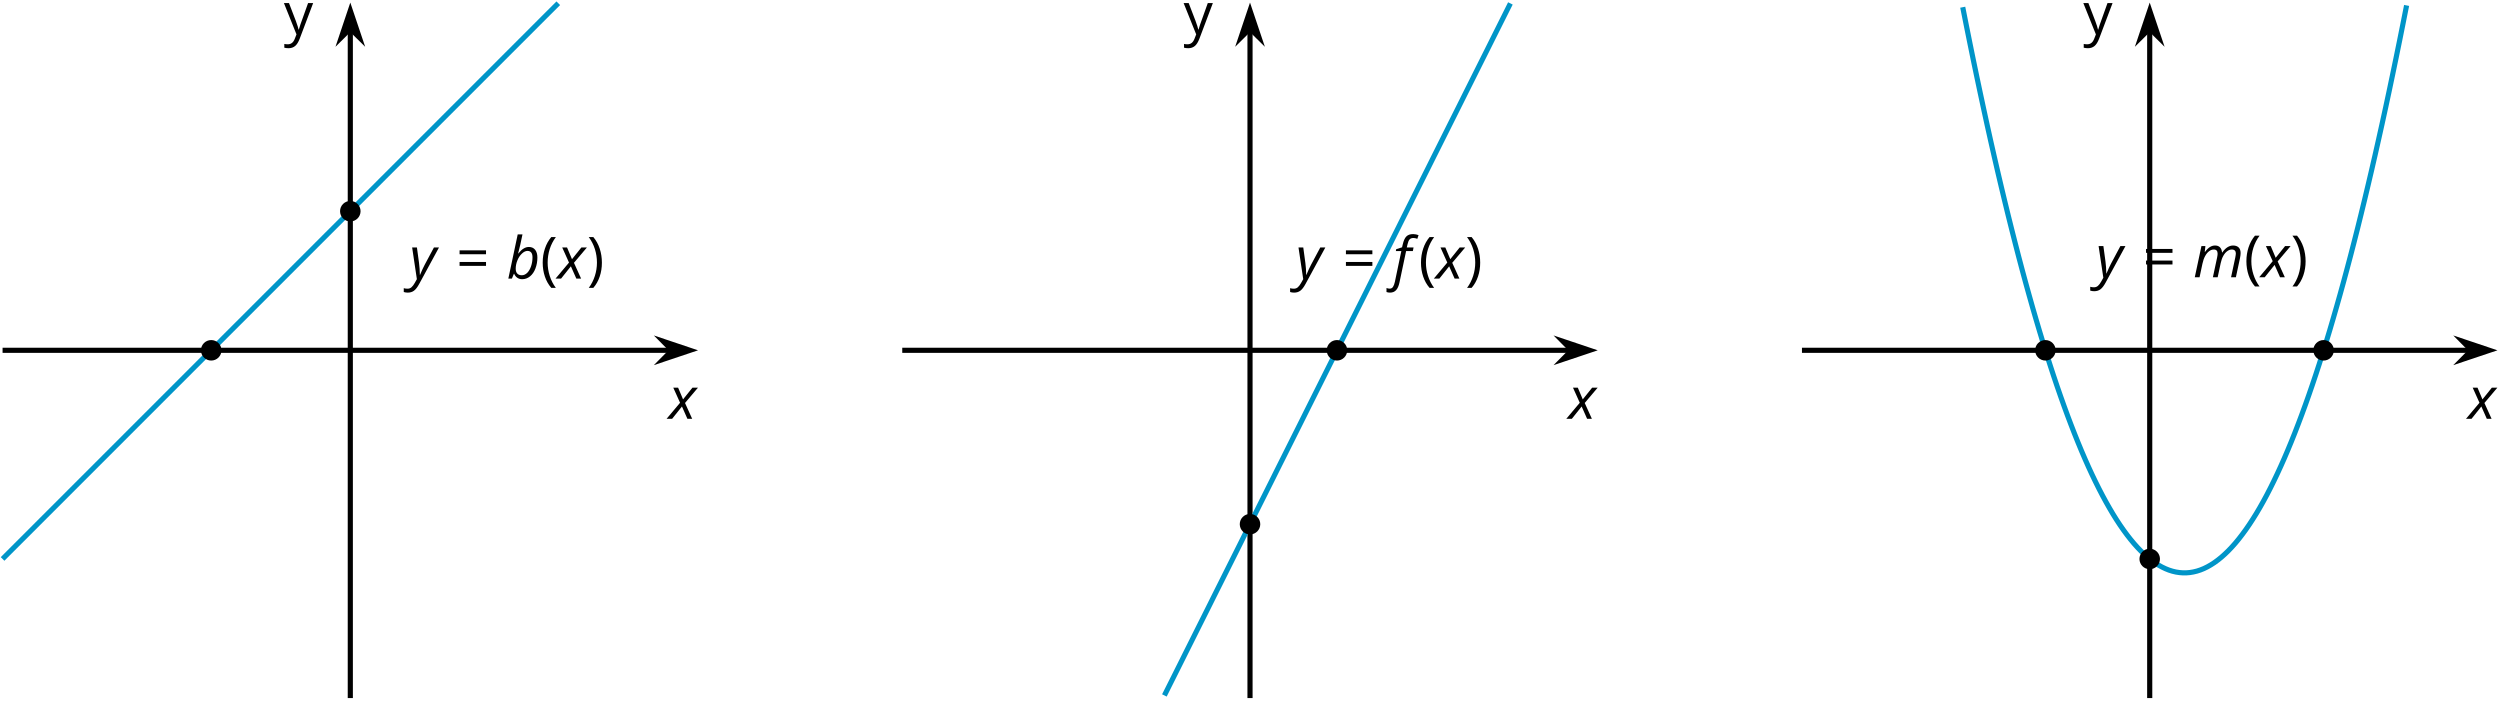 <?xml version='1.0' encoding='UTF-8'?>
<!-- This file was generated by dvisvgm 2.1.3 -->
<svg height='136.164pt' version='1.1' viewBox='-72 -72 485.87 136.164' width='485.87pt' xmlns='http://www.w3.org/2000/svg' xmlns:xlink='http://www.w3.org/1999/xlink'>
<defs>
<path d='M3.011 0.11C3.58 0.11 4.088 -0.072 4.541 -0.442C4.989 -0.807 5.343 -1.315 5.591 -1.967C5.845 -2.624 5.972 -3.337 5.972 -4.105C5.972 -4.74 5.829 -5.243 5.536 -5.608S4.84 -6.155 4.32 -6.155C3.967 -6.155 3.624 -6.055 3.293 -5.845C2.956 -5.646 2.619 -5.326 2.276 -4.89H2.227C2.403 -5.525 2.541 -6.077 2.641 -6.553C2.746 -7.022 2.89 -7.707 3.077 -8.597H2.149L0.326 0H1.017L1.403 -0.939H1.459C1.597 -0.613 1.801 -0.359 2.066 -0.171C2.343 0.017 2.652 0.11 3.011 0.11ZM4.039 -5.387C4.696 -5.387 5.022 -4.967 5.022 -4.133C5.022 -3.514 4.928 -2.928 4.735 -2.376C4.541 -1.829 4.287 -1.403 3.978 -1.105C3.657 -0.807 3.32 -0.657 2.956 -0.657C2.569 -0.657 2.276 -0.762 2.066 -0.983C1.867 -1.193 1.762 -1.508 1.762 -1.912C1.762 -2.47 1.867 -3.011 2.088 -3.541C2.298 -4.072 2.591 -4.514 2.961 -4.862C3.326 -5.21 3.685 -5.387 4.039 -5.387Z' id='g4-66'/>
<path d='M-0.575 2.718C-0.088 2.718 0.304 2.558 0.602 2.238S1.122 1.409 1.265 0.713L2.547 -5.354H3.856L3.994 -6.055H2.68L2.818 -6.652C2.923 -7.127 3.061 -7.453 3.238 -7.635C3.403 -7.812 3.652 -7.901 3.972 -7.901C4.199 -7.901 4.448 -7.845 4.729 -7.74L4.967 -8.453C4.851 -8.503 4.685 -8.553 4.47 -8.597C4.254 -8.635 4.077 -8.657 3.928 -8.657C3.337 -8.657 2.895 -8.508 2.597 -8.199C2.293 -7.901 2.061 -7.376 1.89 -6.641L1.762 -6.088L0.624 -5.724L0.552 -5.354H1.619L0.365 0.624C0.271 1.05 0.149 1.376 0 1.602S-0.365 1.945 -0.646 1.945C-0.823 1.945 -1.028 1.906 -1.265 1.823V2.602C-1.061 2.68 -0.829 2.718 -0.575 2.718Z' id='g4-70'/>
<path d='M3.845 0H4.774L5.365 -2.762C5.481 -3.298 5.646 -3.768 5.867 -4.155C6.083 -4.553 6.337 -4.851 6.63 -5.066S7.215 -5.387 7.514 -5.387C7.785 -5.387 7.989 -5.315 8.111 -5.182C8.243 -5.039 8.304 -4.856 8.304 -4.63C8.304 -4.475 8.265 -4.204 8.193 -3.823L7.376 0H8.315L9.111 -3.713C9.193 -4.116 9.232 -4.448 9.232 -4.696C9.232 -5.177 9.105 -5.541 8.851 -5.79C8.591 -6.039 8.232 -6.166 7.762 -6.166C7.398 -6.166 7.039 -6.055 6.68 -5.834C6.32 -5.608 5.983 -5.265 5.669 -4.807H5.624C5.586 -5.232 5.453 -5.569 5.227 -5.807S4.68 -6.166 4.265 -6.166C3.928 -6.166 3.597 -6.072 3.282 -5.878C2.961 -5.685 2.641 -5.37 2.32 -4.934H2.265L2.387 -6.055H1.619L0.326 0H1.254L1.812 -2.624C1.934 -3.204 2.105 -3.696 2.332 -4.111C2.553 -4.519 2.807 -4.834 3.105 -5.055C3.392 -5.276 3.696 -5.387 4.006 -5.387C4.282 -5.387 4.475 -5.315 4.591 -5.171S4.762 -4.829 4.762 -4.569C4.762 -4.42 4.729 -4.171 4.663 -3.823L3.845 0Z' id='g4-77'/>
<path d='M2.58 -2.398L3.641 0H4.569L3.177 -3.077L5.691 -6.055H4.619L2.796 -3.779L1.834 -6.055H0.895L2.215 -3.122L-0.409 0H0.669L2.58 -2.398Z' id='g4-88'/>
<path d='M0.541 -6.055L1.459 0.099L1.039 0.851C0.834 1.215 0.624 1.492 0.409 1.68C0.199 1.862 -0.061 1.956 -0.365 1.956C-0.613 1.956 -0.856 1.923 -1.088 1.856V2.602C-0.84 2.68 -0.58 2.718 -0.315 2.718C0.155 2.718 0.558 2.597 0.895 2.348S1.569 1.663 1.912 1.028L5.757 -6.055H4.774L2.978 -2.691C2.884 -2.53 2.746 -2.243 2.553 -1.829S2.199 -1.044 2.072 -0.724H2.039C2.039 -1.028 2.022 -1.425 1.989 -1.923C1.95 -2.414 1.917 -2.79 1.878 -3.044L1.47 -6.055H0.541Z' id='g4-89'/>
<path d='M0.453 -3.099C0.453 -2.138 0.597 -1.238 0.878 -0.403S1.575 1.166 2.116 1.79H3C2.486 1.094 2.094 0.326 1.823 -0.519S1.414 -2.227 1.414 -3.111C1.414 -4.011 1.547 -4.884 1.812 -5.735C2.083 -6.586 2.481 -7.365 3.011 -8.077H2.116C1.58 -7.436 1.166 -6.691 0.884 -5.84C0.597 -4.989 0.453 -4.077 0.453 -3.099Z' id='g9-8'/>
<path d='M2.895 -3.099C2.895 -4.066 2.751 -4.978 2.47 -5.834C2.188 -6.685 1.773 -7.431 1.232 -8.077H0.337C0.867 -7.365 1.265 -6.586 1.536 -5.735C1.801 -4.884 1.934 -4.011 1.934 -3.111C1.934 -2.227 1.796 -1.359 1.525 -0.519C1.254 0.326 0.862 1.099 0.348 1.79H1.232C1.768 1.171 2.182 0.442 2.464 -0.392C2.751 -1.227 2.895 -2.133 2.895 -3.099Z' id='g9-9'/>
<path d='M0.657 -4.74H5.796V-5.497H0.657V-4.74ZM0.657 -2.481H5.796V-3.238H0.657V-2.481Z' id='g9-29'/>
<path d='M0.011 -6.055L2.453 0.033L2.116 0.895C1.845 1.602 1.398 1.956 0.768 1.956C0.519 1.956 0.293 1.934 0.088 1.89V2.624C0.359 2.685 0.635 2.718 0.917 2.718C1.42 2.718 1.84 2.575 2.188 2.287C2.53 2.006 2.829 1.519 3.088 0.84L5.691 -6.055H4.707C3.862 -3.713 3.359 -2.315 3.204 -1.856C3.055 -1.403 2.956 -1.083 2.906 -0.895H2.862C2.79 -1.243 2.613 -1.812 2.32 -2.602L0.994 -6.055H0.011Z' id='g9-89'/>
<use id='g11-89' xlink:href='#g9-89'/>
</defs>
<g id='page1'>
<path d='M-71.5 -3.918H58.375' fill='none' stroke='#000000' stroke-linejoin='bevel' stroke-miterlimit='10.037' stroke-width='1'/>
<path d='M62.094 -3.918L56.902 -5.664L58.625 -3.918L56.902 -2.176Z'/>
<path d='M62.094 -3.918L56.902 -5.664L58.625 -3.918L56.902 -2.176Z' fill='none' stroke='#000000' stroke-miterlimit='10.037' stroke-width='1'/>
<path d='M-3.918 63.668V-66.211' fill='none' stroke='#000000' stroke-linejoin='bevel' stroke-miterlimit='10.037' stroke-width='1'/>
<path d='M-3.918 -69.93L-5.66 -64.738L-3.918 -66.461L-2.172 -64.738Z'/>
<path d='M-3.918 -69.93L-5.66 -64.738L-3.918 -66.461L-2.172 -64.738Z' fill='none' stroke='#000000' stroke-miterlimit='10.037' stroke-width='1'/>
<path d='M-71.5 36.633L-70.824 35.953L-70.144 35.273L-69.465 34.594L-68.785 33.914L-68.105 33.234L-67.426 32.559L-66.746 31.879L-66.066 31.199L-65.387 30.52L-64.711 29.84L-64.031 29.16L-63.352 28.48L-62.672 27.801L-61.992 27.121L-61.312 26.445L-60.633 25.766L-59.953 25.086L-59.273 24.406L-58.598 23.727L-57.918 23.047L-57.238 22.367L-56.559 21.688L-55.879 21.008L-55.199 20.332L-54.52 19.652L-53.84 18.973L-53.164 18.293L-52.484 17.613L-51.805 16.934L-51.125 16.254L-50.445 15.574L-49.766 14.895L-49.086 14.219L-48.406 13.539L-47.727 12.859L-47.051 12.18L-46.371 11.5L-45.691 10.82L-45.012 10.141L-44.332 9.461L-43.652 8.781L-42.973 8.105L-42.293 7.426L-41.613 6.746L-40.938 6.066L-40.258 5.387L-39.578 4.707L-38.898 4.027L-38.219 3.348L-37.539 2.668L-36.859 1.992L-36.18 1.312L-35.5 0.633L-34.824 -0.047L-34.145 -0.727L-33.465 -1.406L-32.785 -2.086L-32.105 -2.766L-31.426 -3.441L-30.746 -4.121L-30.066 -4.801L-29.387 -5.481L-28.711 -6.16L-28.031 -6.84L-27.352 -7.52L-26.672 -8.199L-25.992 -8.879L-25.312 -9.555L-24.633 -10.234L-23.953 -10.914L-23.273 -11.594L-22.598 -12.274L-21.918 -12.953L-21.238 -13.633L-20.559 -14.312L-19.879 -14.992L-19.199 -15.668L-18.52 -16.348L-17.84 -17.027L-17.16 -17.707L-16.484 -18.387L-15.805 -19.066L-15.125 -19.746L-14.445 -20.426L-13.766 -21.105L-13.086 -21.781L-12.406 -22.461L-11.726 -23.141L-11.047 -23.82L-10.371 -24.5L-9.691 -25.18L-9.012 -25.859L-8.332 -26.539L-7.652 -27.219L-6.973 -27.895L-6.293 -28.574L-5.613 -29.254L-4.934 -29.934L-4.258 -30.613L-3.578 -31.293L-2.898 -31.973L-2.219 -32.652L-1.539 -33.332L-0.859 -34.008L-0.18 -34.688L0.5 -35.367L1.18 -36.047L1.855 -36.727L2.535 -37.407L3.215 -38.086L3.895 -38.766L4.574 -39.446L5.254 -40.121L5.934 -40.801L6.613 -41.481L7.293 -42.16L7.969 -42.84L8.649 -43.52L9.328 -44.2L10.008 -44.879L10.688 -45.559L11.367 -46.235L12.047 -46.914L12.727 -47.594L13.402 -48.274L14.082 -48.953L14.762 -49.633L15.441 -50.313L16.121 -50.993L16.801 -51.672L17.48 -52.348L18.16 -53.028L18.84 -53.707L19.516 -54.387L20.195 -55.067L20.875 -55.746L21.555 -56.426L22.234 -57.106L22.914 -57.782L23.594 -58.461L24.273 -59.141L24.953 -59.821L25.629 -60.5L26.309 -61.18L26.988 -61.86L27.668 -62.539L28.348 -63.219L29.027 -63.899L29.707 -64.575L30.387 -65.254L31.066 -65.934L31.742 -66.614L32.422 -67.293L33.101 -67.973L33.781 -68.653L34.461 -69.332L35.14 -70.008L35.82 -70.688L36.5 -71.368' fill='none' stroke='#0095c8' stroke-linejoin='bevel' stroke-miterlimit='10.037' stroke-width='1'/>
<path d='M-28.957 -3.918C-28.957 -5.02 -29.852 -5.91 -30.949 -5.91C-32.051 -5.91 -32.945 -5.02 -32.945 -3.918S-32.051 -1.926 -30.949 -1.926C-29.852 -1.926 -28.957 -2.816 -28.957 -3.918Z'/>
<path d='M-1.926 -30.953C-1.926 -32.055 -2.816 -32.945 -3.918 -32.945C-5.016 -32.945 -5.91 -32.055 -5.91 -30.953C-5.91 -29.852 -5.016 -28.961 -3.918 -28.961C-2.816 -28.961 -1.926 -29.852 -1.926 -30.953Z'/>
<g transform='matrix(1 0 0 1 78.563 -81.016)'>
<use x='-71.004' xlink:href='#g4-89' y='63.168'/>
<use x='-61.902' xlink:href='#g9-29' y='63.168'/>
<use x='-52.096' xlink:href='#g4-66' y='63.168'/>
<use x='-45.543' xlink:href='#g9-8' y='63.168'/>
<use x='-42.193' xlink:href='#g4-88' y='63.168'/>
<use x='-36.48' xlink:href='#g9-9' y='63.168'/>
</g>
<g transform='matrix(1 0 0 1 128.959 -53.77)'>
<use x='-71.004' xlink:href='#g4-88' y='63.168'/>
</g>
<g transform='matrix(1 0 0 1 54.173 -128.516)'>
<use x='-71.004' xlink:href='#g11-89' y='63.168'/>
</g>
<path d='M103.351 -3.918H233.23' fill='none' stroke='#000000' stroke-linejoin='bevel' stroke-miterlimit='10.037' stroke-width='1'/>
<path d='M236.949 -3.918L231.757 -5.664L233.48 -3.918L231.757 -2.176Z'/>
<path d='M236.949 -3.918L231.757 -5.664L233.48 -3.918L231.757 -2.176Z' fill='none' stroke='#000000' stroke-miterlimit='10.037' stroke-width='1'/>
<path d='M170.937 63.668V-66.211' fill='none' stroke='#000000' stroke-linejoin='bevel' stroke-miterlimit='10.037' stroke-width='1'/>
<path d='M170.937 -69.93L169.195 -64.738L170.937 -66.461L172.683 -64.738Z'/>
<path d='M170.937 -69.93L169.195 -64.738L170.937 -66.461L172.683 -64.738Z' fill='none' stroke='#000000' stroke-miterlimit='10.037' stroke-width='1'/>
<path d='M154.296 63.156L154.976 61.797L155.656 60.438L156.335 59.082L157.015 57.723L157.695 56.363L158.371 55.004L159.05 53.648L159.73 52.289L160.41 50.93L161.089 49.57L161.769 48.215L162.449 46.855L163.129 45.496L163.804 44.137L164.484 42.777L165.164 41.422L165.843 40.062L166.523 38.703L167.203 37.344L167.882 35.988L168.562 34.629L169.242 33.27L169.917 31.91L170.597 30.551L171.277 29.195L171.957 27.836L172.636 26.477L173.316 25.117L173.996 23.762L174.675 22.402L175.355 21.043L176.031 19.684L176.71 18.324L177.39 16.969L178.07 15.609L178.75 14.25L179.429 12.891L180.109 11.535L180.789 10.176L181.468 8.816L182.144 7.457L182.824 6.098L183.503 4.742L184.183 3.383L184.863 2.023L185.542 0.664L186.222 -0.691L186.902 -2.051L187.582 -3.41L188.257 -4.77L188.937 -6.129L189.617 -7.484L190.296 -8.844L190.976 -10.203L191.656 -11.562L192.335 -12.918L193.015 -14.277L193.695 -15.637L194.371 -16.996L195.05 -18.352L195.73 -19.711L196.41 -21.07L197.089 -22.43L197.769 -23.789L198.449 -25.145L199.128 -26.504L199.808 -27.863L200.484 -29.223L201.164 -30.578L201.843 -31.938L202.523 -33.297L203.203 -34.656L203.882 -36.016L204.562 -37.371L205.242 -38.731L205.921 -40.09L206.597 -41.45L207.277 -42.805L207.957 -44.164L208.636 -45.524L209.316 -46.883L209.996 -48.243L210.675 -49.598L211.355 -50.957L212.035 -52.317L212.711 -53.676L213.39 -55.032L214.07 -56.391L214.75 -57.75L215.429 -59.11L216.109 -60.469L216.789 -61.825L217.468 -63.184L218.144 -64.543L218.824 -65.903L219.503 -67.258L220.183 -68.618L220.863 -69.977L221.543 -71.336' fill='none' stroke='#0095c8' stroke-linejoin='bevel' stroke-miterlimit='10.037' stroke-width='1'/>
<path d='M189.828 -3.918C189.828 -5.02 188.933 -5.91 187.835 -5.91C186.734 -5.91 185.843 -5.02 185.843 -3.918S186.734 -1.926 187.835 -1.926C188.933 -1.926 189.828 -2.816 189.828 -3.918Z'/>
<path d='M172.929 29.875C172.929 28.773 172.039 27.883 170.937 27.883C169.839 27.883 168.945 28.773 168.945 29.875C168.945 30.973 169.839 31.867 170.937 31.867C172.039 31.867 172.929 30.973 172.929 29.875Z'/>
<g transform='matrix(1 0 0 1 250.823 -81.016)'>
<use x='-71.004' xlink:href='#g4-89' y='63.168'/>
<use x='-61.902' xlink:href='#g9-29' y='63.168'/>
<use x='-52.096' xlink:href='#g4-70' y='63.168'/>
<use x='-47.11' xlink:href='#g9-8' y='63.168'/>
<use x='-43.76' xlink:href='#g4-88' y='63.168'/>
<use x='-38.047' xlink:href='#g9-9' y='63.168'/>
</g>
<g transform='matrix(1 0 0 1 303.815 -53.77)'>
<use x='-71.004' xlink:href='#g4-88' y='63.168'/>
</g>
<g transform='matrix(1 0 0 1 229.029 -128.516)'>
<use x='-71.004' xlink:href='#g11-89' y='63.168'/>
</g>
<path d='M278.207 -3.918H408.086' fill='none' stroke='#000000' stroke-linejoin='bevel' stroke-miterlimit='10.037' stroke-width='1'/>
<path d='M411.805 -3.918L406.614 -5.664L408.336 -3.918L406.614 -2.176Z'/>
<path d='M411.805 -3.918L406.614 -5.664L408.336 -3.918L406.614 -2.176Z' fill='none' stroke='#000000' stroke-miterlimit='10.037' stroke-width='1'/>
<path d='M345.793 63.668V-66.211' fill='none' stroke='#000000' stroke-linejoin='bevel' stroke-miterlimit='10.037' stroke-width='1'/>
<path d='M345.793 -69.93L344.051 -64.738L345.793 -66.461L347.539 -64.738Z'/>
<path d='M345.793 -69.93L344.051 -64.738L345.793 -66.461L347.539 -64.738Z' fill='none' stroke='#000000' stroke-miterlimit='10.037' stroke-width='1'/>
<path d='M309.453 -70.598L310.133 -67.161L310.813 -63.774L311.492 -60.446L312.172 -57.172L312.852 -53.953L313.531 -50.789L314.207 -47.68L314.887 -44.621L315.567 -41.621L316.246 -38.676L316.926 -35.785L317.606 -32.945L318.285 -30.164L318.965 -27.438L319.645 -24.762L320.321 -22.145L321 -19.578L321.68 -17.07L322.36 -14.617L323.039 -12.215L323.719 -9.871L324.399 -7.578L325.078 -5.344L325.758 -3.16L326.434 -1.035L327.113 1.039L327.793 3.059L328.473 5.019L329.153 6.93L329.832 8.785L330.512 10.582L331.192 12.328L331.871 14.02L332.547 15.652L333.227 17.234L333.906 18.762L334.586 20.234L335.266 21.648L335.946 23.012L336.625 24.32L337.305 25.574L337.985 26.773L338.66 27.918L339.34 29.008L340.02 30.043L340.7 31.02L341.379 31.945L342.059 32.816L342.738 33.633L343.418 34.395L344.098 35.102L344.774 35.758L345.453 36.355L346.133 36.898L346.813 37.387L347.492 37.82L348.172 38.199L348.852 38.523L349.531 38.797L350.211 39.012L350.887 39.172L351.567 39.277L352.246 39.332L352.926 39.328L353.606 39.27L354.285 39.156L354.965 38.992L355.645 38.77L356.325 38.496L357 38.164L357.68 37.777L358.36 37.34L359.039 36.844L359.719 36.297L360.399 35.691L361.078 35.035L361.758 34.32L362.438 33.555L363.113 32.734L363.793 31.855L364.473 30.926L365.153 29.938L365.832 28.898L366.512 27.805L367.192 26.652L367.871 25.449L368.551 24.191L369.227 22.879L369.906 21.508L370.586 20.086L371.266 18.609L371.946 17.078L372.625 15.492L373.305 13.848L373.985 12.152L374.66 10.402L375.34 8.598L376.02 6.738L376.7 4.824L377.379 2.855L378.059 0.832L378.739 -1.246L379.418 -3.379L380.098 -5.566L380.778 -7.809L381.453 -10.105L382.133 -12.457L382.813 -14.859L383.492 -17.32L384.172 -19.836L384.852 -22.406L385.532 -25.031L386.211 -27.707L386.887 -30.441L387.567 -33.23L388.246 -36.074L388.926 -38.969L389.606 -41.922L390.285 -44.93L390.965 -47.989L391.645 -51.106L392.324 -54.278L393 -57.5L393.68 -60.782L394.36 -64.114L395.039 -67.504L395.719 -70.946' fill='none' stroke='#0095c8' stroke-linejoin='bevel' stroke-miterlimit='10.037' stroke-width='1'/>
<path d='M327.512 -3.918C327.512 -5.02 326.617 -5.91 325.52 -5.91C324.418 -5.91 323.528 -5.02 323.528 -3.918S324.418 -1.926 325.52 -1.926C326.617 -1.926 327.512 -2.816 327.512 -3.918Z'/>
<path d='M381.578 -3.918C381.578 -5.02 380.688 -5.91 379.586 -5.91C378.485 -5.91 377.594 -5.02 377.594 -3.918S378.485 -1.926 379.586 -1.926C380.688 -1.926 381.578 -2.816 381.578 -3.918Z'/>
<path d='M347.785 36.633C347.785 35.531 346.895 34.641 345.793 34.641C344.692 34.641 343.801 35.531 343.801 36.633C343.801 37.734 344.692 38.625 345.793 38.625C346.895 38.625 347.785 37.734 347.785 36.633Z'/>
<g transform='matrix(1 0 0 1 406.323 -81.288)'>
<use x='-71.004' xlink:href='#g4-89' y='63.168'/>
<use x='-61.902' xlink:href='#g9-29' y='63.168'/>
<use x='-52.096' xlink:href='#g4-77' y='63.168'/>
<use x='-42.193' xlink:href='#g9-8' y='63.168'/>
<use x='-38.842' xlink:href='#g4-88' y='63.168'/>
<use x='-33.129' xlink:href='#g9-9' y='63.168'/>
</g>
<g transform='matrix(1 0 0 1 478.67 -53.77)'>
<use x='-71.004' xlink:href='#g4-88' y='63.168'/>
</g>
<g transform='matrix(1 0 0 1 403.884 -128.516)'>
<use x='-71.004' xlink:href='#g11-89' y='63.168'/>
</g>
</g>
</svg>